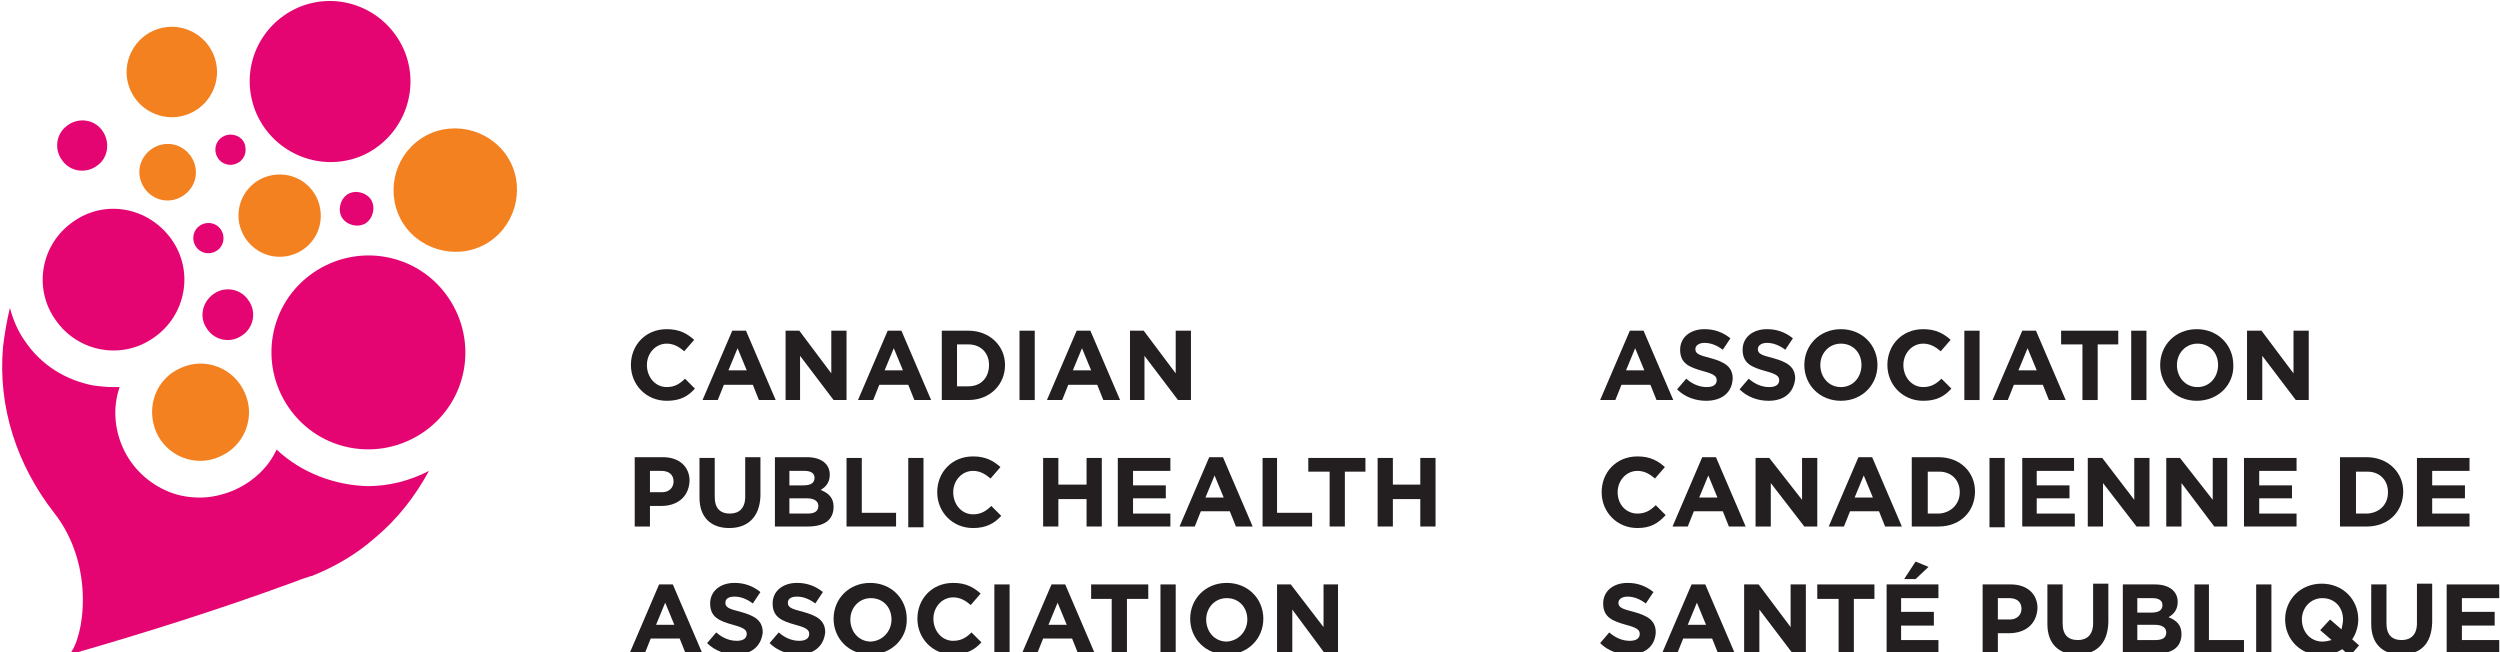 <?xml version="1.0" encoding="UTF-8"?>
<!-- Generator: Adobe Illustrator 21.1.0, SVG Export Plug-In . SVG Version: 6.00 Build 0)  -->
<svg xmlns="http://www.w3.org/2000/svg" xmlns:xlink="http://www.w3.org/1999/xlink" version="1.1" id="Layer_1" x="0px" y="0px" viewBox="0 0 328.1 85.6" style="enable-background:new 0 0 328.1 85.6;" xml:space="preserve">
<style type="text/css">
	.st0{fill:#231F20;}
	.st1{fill:#F48120;}
	.st2{fill:#E40572;}
	.st3{fill:#FFFFFF;}
</style>
<path class="st0" d="M87.5,52.6c-2.7,0-4.7-2.1-4.7-4.7v0c0-2.6,1.9-4.7,4.7-4.7c1.7,0,2.7,0.6,3.6,1.4l-1.3,1.5  c-0.7-0.6-1.4-1-2.3-1c-1.5,0-2.6,1.3-2.6,2.8v0c0,1.6,1.1,2.9,2.6,2.9c1,0,1.7-0.4,2.4-1.1l1.3,1.3C90.3,52,89.3,52.6,87.5,52.6"></path>
<path class="st0" d="M99.6,52.5l-0.8-2h-3.8l-0.8,2h-2l3.9-9.1h1.8l3.9,9.1H99.6z M96.8,45.7l-1.2,2.9H98L96.8,45.7z"></path>
<polygon class="st0" points="109.4,52.5 105,46.7 105,52.5 103.1,52.5 103.1,43.4 104.9,43.4 109.1,49 109.1,43.4 111.1,43.4   111.1,52.5 "></polygon>
<path class="st0" d="M120,52.5l-0.8-2h-3.8l-0.8,2h-2l3.9-9.1h1.8l3.9,9.1H120z M117.3,45.7l-1.2,2.9h2.4L117.3,45.7z"></path>
<path class="st0" d="M127.1,52.5h-3.5v-9.1h3.5c2.8,0,4.8,2,4.8,4.5v0C131.9,50.5,129.9,52.5,127.1,52.5 M129.8,47.9  c0-1.6-1.1-2.7-2.7-2.7h-1.5v5.5h1.5C128.7,50.7,129.8,49.6,129.8,47.9L129.8,47.9z"></path>
<rect x="133.8" y="43.4" class="st0" width="2" height="9.1"></rect>
<path class="st0" d="M144.8,52.5l-0.8-2h-3.8l-0.8,2h-2l3.9-9.1h1.8l3.9,9.1H144.8z M142,45.7l-1.2,2.9h2.4L142,45.7z"></path>
<polygon class="st0" points="154.6,52.5 150.2,46.7 150.2,52.5 148.3,52.5 148.3,43.4 150.1,43.4 154.3,49 154.3,43.4 156.3,43.4   156.3,52.5 "></polygon>
<path class="st0" d="M86.8,66.4h-1.5v2.7h-2v-9.1H87c2.2,0,3.5,1.3,3.5,3.1v0C90.4,65.3,88.8,66.4,86.8,66.4 M88.4,63.2  c0-0.9-0.6-1.4-1.6-1.4h-1.5v2.8h1.6C87.8,64.6,88.4,64,88.4,63.2L88.4,63.2z"></path>
<path class="st0" d="M95.7,69.3c-2.4,0-3.9-1.4-3.9-4v-5.2h2v5.1c0,1.5,0.7,2.2,2,2.2c1.2,0,2-0.7,2-2.2v-5.2h2v5.1  C99.7,67.9,98.1,69.3,95.7,69.3"></path>
<path class="st0" d="M106,69.1h-4.3v-9.1h4.2c1.9,0,3,0.9,3,2.3v0c0,1-0.5,1.6-1.2,2c1,0.4,1.7,1,1.7,2.2v0  C109.4,68.3,108.1,69.1,106,69.1 M106.9,62.7c0-0.6-0.5-0.9-1.3-0.9h-2v1.9h1.8C106.4,63.7,106.9,63.4,106.9,62.7L106.9,62.7z   M107.4,66.4c0-0.6-0.5-1-1.5-1h-2.3v2h2.4C106.9,67.4,107.4,67.1,107.4,66.4L107.4,66.4z"></path>
<polygon class="st0" points="111.1,69.1 111.1,60.1 113.1,60.1 113.1,67.3 117.6,67.3 117.6,69.1 "></polygon>
<rect x="119.2" y="60.1" class="st0" width="2" height="9.1"></rect>
<path class="st0" d="M127.7,69.3c-2.7,0-4.7-2.1-4.7-4.7v0c0-2.6,1.9-4.7,4.7-4.7c1.7,0,2.7,0.6,3.6,1.4l-1.3,1.5  c-0.7-0.6-1.4-1-2.3-1c-1.5,0-2.6,1.3-2.6,2.8v0c0,1.6,1.1,2.9,2.6,2.9c1,0,1.7-0.4,2.4-1.1l1.3,1.3  C130.5,68.7,129.4,69.3,127.7,69.3"></path>
<polygon class="st0" points="142.6,69.1 142.6,65.5 138.9,65.5 138.9,69.1 136.9,69.1 136.9,60.1 138.9,60.1 138.9,63.6 142.6,63.6   142.6,60.1 144.6,60.1 144.6,69.1 "></polygon>
<polygon class="st0" points="146.7,69.1 146.7,60.1 153.6,60.1 153.6,61.8 148.7,61.8 148.7,63.7 153,63.7 153,65.4 148.7,65.4   148.7,67.4 153.6,67.4 153.6,69.1 "></polygon>
<path class="st0" d="M162.2,69.1l-0.8-2h-3.8l-0.8,2h-2l3.9-9.1h1.8l3.9,9.1H162.2z M159.4,62.4l-1.2,2.9h2.4L159.4,62.4z"></path>
<polygon class="st0" points="165.7,69.1 165.7,60.1 167.6,60.1 167.6,67.3 172.2,67.3 172.2,69.1 "></polygon>
<polygon class="st0" points="176.5,61.9 176.5,69.1 174.5,69.1 174.5,61.9 171.7,61.9 171.7,60.1 179.2,60.1 179.2,61.9 "></polygon>
<polygon class="st0" points="186.4,69.1 186.4,65.5 182.8,65.5 182.8,69.1 180.8,69.1 180.8,60.1 182.8,60.1 182.8,63.6 186.4,63.6   186.4,60.1 188.4,60.1 188.4,69.1 "></polygon>
<path class="st0" d="M90,85.8l-0.8-2h-3.8l-0.8,2h-2l3.9-9.1h1.8l3.9,9.1H90z M87.3,79.1L86.1,82h2.4L87.3,79.1z"></path>
<path class="st0" d="M96.6,85.9c-1.4,0-2.8-0.5-3.8-1.5l1.2-1.4c0.8,0.7,1.7,1.1,2.7,1.1c0.8,0,1.3-0.3,1.3-0.9v0  c0-0.5-0.3-0.8-1.8-1.2c-1.8-0.5-3-1-3-2.8v0c0-1.6,1.3-2.7,3.2-2.7c1.3,0,2.4,0.4,3.4,1.2l-1,1.5c-0.8-0.6-1.6-0.9-2.4-0.9  c-0.8,0-1.2,0.3-1.2,0.8v0c0,0.6,0.4,0.8,2,1.2c1.8,0.5,2.9,1.1,2.9,2.7v0C99.9,84.9,98.5,85.9,96.6,85.9"></path>
<path class="st0" d="M104.8,85.9c-1.4,0-2.8-0.5-3.8-1.5l1.2-1.4c0.8,0.7,1.7,1.1,2.7,1.1c0.8,0,1.3-0.3,1.3-0.9v0  c0-0.5-0.3-0.8-1.8-1.2c-1.8-0.5-3-1-3-2.8v0c0-1.6,1.3-2.7,3.2-2.7c1.3,0,2.4,0.4,3.4,1.2l-1,1.5c-0.8-0.6-1.6-0.9-2.4-0.9  c-0.8,0-1.2,0.3-1.2,0.8v0c0,0.6,0.4,0.8,2,1.2c1.8,0.5,2.9,1.1,2.9,2.7v0C108.1,84.9,106.7,85.9,104.8,85.9"></path>
<path class="st0" d="M114.2,85.9c-2.8,0-4.8-2.1-4.8-4.7v0c0-2.6,2-4.7,4.8-4.7c2.8,0,4.8,2.1,4.8,4.7v0  C119.1,83.8,117,85.9,114.2,85.9 M117,81.3c0-1.6-1.1-2.8-2.7-2.8c-1.6,0-2.7,1.3-2.7,2.8v0c0,1.6,1.1,2.9,2.7,2.9  C115.9,84.1,117,82.8,117,81.3L117,81.3z"></path>
<path class="st0" d="M125.1,85.9c-2.7,0-4.7-2.1-4.7-4.7v0c0-2.6,1.9-4.7,4.7-4.7c1.7,0,2.7,0.6,3.6,1.4l-1.3,1.5  c-0.7-0.6-1.4-1-2.3-1c-1.5,0-2.6,1.3-2.6,2.8v0c0,1.6,1.1,2.9,2.6,2.9c1,0,1.7-0.4,2.4-1.1l1.3,1.3  C127.9,85.3,126.8,85.9,125.1,85.9"></path>
<rect x="130.5" y="76.7" class="st0" width="2" height="9.1"></rect>
<path class="st0" d="M141.5,85.8l-0.8-2h-3.8l-0.8,2h-2l3.9-9.1h1.8l3.9,9.1H141.5z M138.8,79.1l-1.2,2.9h2.4L138.8,79.1z"></path>
<polygon class="st0" points="147.9,78.6 147.9,85.8 145.9,85.8 145.9,78.6 143.2,78.6 143.2,76.7 150.7,76.7 150.7,78.6 "></polygon>
<rect x="152.3" y="76.7" class="st0" width="2" height="9.1"></rect>
<path class="st0" d="M161,85.9c-2.8,0-4.8-2.1-4.8-4.7v0c0-2.6,2-4.7,4.8-4.7c2.8,0,4.8,2.1,4.8,4.7v0  C165.8,83.8,163.8,85.9,161,85.9 M163.7,81.3c0-1.6-1.1-2.8-2.7-2.8c-1.6,0-2.7,1.3-2.7,2.8v0c0,1.6,1.1,2.9,2.7,2.9  C162.6,84.1,163.7,82.8,163.7,81.3L163.7,81.3z"></path>
<polygon class="st0" points="173.9,85.8 169.6,80 169.6,85.8 167.6,85.8 167.6,76.7 169.4,76.7 173.7,82.3 173.7,76.7 175.6,76.7   175.6,85.8 "></polygon>
<path class="st0" d="M217.4,52.5l-0.8-2h-3.8l-0.8,2h-2l3.9-9.1h1.8l3.9,9.1H217.4z M214.6,45.7l-1.2,2.9h2.4L214.6,45.7z"></path>
<path class="st0" d="M223.9,52.6c-1.4,0-2.8-0.5-3.8-1.5l1.2-1.4c0.8,0.7,1.7,1.1,2.7,1.1c0.8,0,1.3-0.3,1.3-0.9v0  c0-0.5-0.3-0.8-1.8-1.2c-1.8-0.5-3-1-3-2.8v0c0-1.6,1.3-2.7,3.2-2.7c1.3,0,2.4,0.4,3.4,1.2l-1,1.5c-0.8-0.6-1.6-0.9-2.4-0.9  c-0.8,0-1.2,0.4-1.2,0.8v0c0,0.6,0.4,0.8,2,1.2c1.8,0.5,2.9,1.1,2.9,2.7v0C227.3,51.6,225.9,52.6,223.9,52.6"></path>
<path class="st0" d="M232.1,52.6c-1.4,0-2.8-0.5-3.8-1.5l1.2-1.4c0.8,0.7,1.7,1.1,2.7,1.1c0.8,0,1.3-0.3,1.3-0.9v0  c0-0.5-0.3-0.8-1.8-1.2c-1.8-0.5-3-1-3-2.8v0c0-1.6,1.3-2.7,3.2-2.7c1.3,0,2.4,0.4,3.4,1.2l-1,1.5c-0.8-0.6-1.6-0.9-2.4-0.9  c-0.8,0-1.2,0.4-1.2,0.8v0c0,0.6,0.4,0.8,2,1.2c1.8,0.5,2.9,1.1,2.9,2.7v0C235.4,51.6,234.1,52.6,232.1,52.6"></path>
<path class="st0" d="M241.6,52.6c-2.8,0-4.8-2.1-4.8-4.7v0c0-2.6,2-4.7,4.8-4.7c2.8,0,4.8,2.1,4.8,4.7v0  C246.4,50.5,244.4,52.6,241.6,52.6 M244.3,47.9c0-1.6-1.1-2.8-2.7-2.8c-1.6,0-2.7,1.3-2.7,2.8v0c0,1.6,1.1,2.9,2.7,2.9  C243.2,50.8,244.3,49.5,244.3,47.9L244.3,47.9z"></path>
<path class="st0" d="M252.4,52.6c-2.7,0-4.7-2.1-4.7-4.7v0c0-2.6,1.9-4.7,4.7-4.7c1.7,0,2.7,0.6,3.6,1.4l-1.3,1.5  c-0.7-0.6-1.4-1-2.3-1c-1.5,0-2.6,1.3-2.6,2.8v0c0,1.6,1.1,2.9,2.6,2.9c1,0,1.7-0.4,2.4-1.1l1.3,1.3C255.2,52,254.2,52.6,252.4,52.6  "></path>
<rect x="257.8" y="43.4" class="st0" width="2" height="9.1"></rect>
<path class="st0" d="M268.9,52.5l-0.8-2h-3.8l-0.8,2h-2l3.9-9.1h1.8l3.9,9.1H268.9z M266.1,45.7l-1.2,2.9h2.4L266.1,45.7z"></path>
<polygon class="st0" points="275.3,45.2 275.3,52.5 273.3,52.5 273.3,45.2 270.5,45.2 270.5,43.4 278,43.4 278,45.2 "></polygon>
<rect x="279.7" y="43.4" class="st0" width="2" height="9.1"></rect>
<path class="st0" d="M288.3,52.6c-2.8,0-4.8-2.1-4.8-4.7v0c0-2.6,2-4.7,4.8-4.7c2.8,0,4.8,2.1,4.8,4.7v0  C293.2,50.5,291.1,52.6,288.3,52.6 M291.1,47.9c0-1.6-1.1-2.8-2.7-2.8c-1.6,0-2.7,1.3-2.7,2.8v0c0,1.6,1.1,2.9,2.7,2.9  C290,50.8,291.1,49.5,291.1,47.9L291.1,47.9z"></path>
<polygon class="st0" points="301.3,52.5 296.9,46.7 296.9,52.5 294.9,52.5 294.9,43.4 296.8,43.4 301,49 301,43.4 303,43.4   303,52.5 "></polygon>
<path class="st0" d="M214.9,69.3c-2.7,0-4.7-2.1-4.7-4.7v0c0-2.6,1.9-4.7,4.7-4.7c1.7,0,2.7,0.6,3.6,1.4l-1.3,1.5  c-0.7-0.6-1.4-1-2.3-1c-1.5,0-2.6,1.3-2.6,2.8v0c0,1.6,1.1,2.8,2.6,2.8c1,0,1.7-0.4,2.4-1.1l1.3,1.3  C217.6,68.7,216.6,69.3,214.9,69.3"></path>
<path class="st0" d="M226.9,69.1l-0.8-2h-3.8l-0.8,2h-2l3.9-9.1h1.8l3.9,9.1H226.9z M224.2,62.4l-1.2,2.9h2.4L224.2,62.4z"></path>
<polygon class="st0" points="236.8,69.1 232.4,63.4 232.4,69.1 230.4,69.1 230.4,60.1 232.2,60.1 236.5,65.6 236.5,60.1 238.5,60.1   238.5,69.1 "></polygon>
<path class="st0" d="M247.4,69.1l-0.8-2h-3.8l-0.8,2h-2l3.9-9.1h1.8l3.9,9.1H247.4z M244.6,62.4l-1.2,2.9h2.4L244.6,62.4z"></path>
<path class="st0" d="M254.4,69.1h-3.5v-9.1h3.5c2.9,0,4.8,2,4.8,4.5v0C259.2,67.1,257.3,69.1,254.4,69.1 M257.2,64.6  c0-1.6-1.1-2.7-2.7-2.7h-1.5v5.5h1.5C256,67.3,257.2,66.2,257.2,64.6L257.2,64.6z"></path>
<rect x="261.1" y="60.1" class="st0" width="2" height="9.1"></rect>
<polygon class="st0" points="265.4,69.1 265.4,60.1 272.2,60.1 272.2,61.8 267.3,61.8 267.3,63.7 271.6,63.7 271.6,65.4 267.3,65.4   267.3,67.4 272.3,67.4 272.3,69.1 "></polygon>
<polygon class="st0" points="280.4,69.1 276,63.4 276,69.1 274,69.1 274,60.1 275.9,60.1 280.1,65.6 280.1,60.1 282.1,60.1   282.1,69.1 "></polygon>
<polygon class="st0" points="290.6,69.1 286.3,63.4 286.3,69.1 284.3,69.1 284.3,60.1 286.1,60.1 290.4,65.6 290.4,60.1 292.3,60.1   292.3,69.1 "></polygon>
<polygon class="st0" points="294.5,69.1 294.5,60.1 301.4,60.1 301.4,61.8 296.5,61.8 296.5,63.7 300.8,63.7 300.8,65.4 296.5,65.4   296.5,67.4 301.4,67.4 301.4,69.1 "></polygon>
<path class="st0" d="M310.6,69.1h-3.5v-9.1h3.5c2.8,0,4.8,2,4.8,4.5v0C315.4,67.1,313.5,69.1,310.6,69.1 M313.4,64.6  c0-1.6-1.1-2.7-2.7-2.7h-1.5v5.5h1.5C312.3,67.3,313.4,66.2,313.4,64.6L313.4,64.6z"></path>
<polygon class="st0" points="317.2,69.1 317.2,60.1 324.1,60.1 324.1,61.8 319.2,61.8 319.2,63.7 323.5,63.7 323.5,65.4 319.2,65.4   319.2,67.4 324.1,67.4 324.1,69.1 "></polygon>
<path class="st0" d="M213.8,85.9c-1.4,0-2.8-0.5-3.8-1.5l1.2-1.4c0.8,0.7,1.7,1.1,2.7,1.1c0.8,0,1.3-0.3,1.3-0.9v0  c0-0.5-0.3-0.8-1.8-1.2c-1.8-0.5-3-1-3-2.8v0c0-1.6,1.3-2.7,3.2-2.7c1.3,0,2.4,0.4,3.4,1.2l-1,1.5c-0.8-0.6-1.6-0.9-2.4-0.9  c-0.8,0-1.2,0.4-1.2,0.8v0c0,0.6,0.4,0.8,2,1.2c1.8,0.5,2.9,1.1,2.9,2.7v0C217.2,84.9,215.8,85.9,213.8,85.9"></path>
<path class="st0" d="M225.5,85.8l-0.8-2h-3.8l-0.8,2h-2l3.9-9.1h1.8l3.9,9.1H225.5z M222.7,79.1l-1.2,2.9h2.4L222.7,79.1z"></path>
<polygon class="st0" points="235.3,85.8 230.9,80 230.9,85.8 228.9,85.8 228.9,76.7 230.8,76.7 235,82.3 235,76.7 237,76.7   237,85.8 "></polygon>
<polygon class="st0" points="243.3,78.6 243.3,85.8 241.3,85.8 241.3,78.6 238.5,78.6 238.5,76.7 246,76.7 246,78.6 "></polygon>
<path class="st0" d="M247.6,85.8v-9.1h6.8v1.8h-4.9v1.8h4.3v1.8h-4.3V84h4.9v1.8H247.6z M249.9,76l1.5-2.3l1.7,0.7l-1.7,1.6H249.9z"></path>
<path class="st0" d="M263.7,83.1h-1.5v2.7h-2v-9.1h3.7c2.2,0,3.5,1.3,3.5,3.1v0C267.3,82,265.7,83.1,263.7,83.1 M265.3,79.9  c0-0.9-0.6-1.4-1.6-1.4h-1.5v2.8h1.6C264.7,81.3,265.3,80.7,265.3,79.9L265.3,79.9z"></path>
<path class="st0" d="M272.6,85.9c-2.4,0-3.9-1.4-3.9-4v-5.2h2v5.1c0,1.5,0.7,2.2,2,2.2c1.2,0,2-0.7,2-2.2v-5.2h2v5.1  C276.6,84.6,275,85.9,272.6,85.9"></path>
<path class="st0" d="M282.9,85.8h-4.3v-9.1h4.2c1.9,0,3,0.9,3,2.3v0c0,1-0.5,1.6-1.2,2c1,0.4,1.7,1,1.7,2.2v0  C286.3,85,285,85.8,282.9,85.8 M283.8,79.4c0-0.6-0.5-0.9-1.3-0.9h-2v1.9h1.8C283.3,80.4,283.8,80.1,283.8,79.4L283.8,79.4z   M284.3,83c0-0.6-0.5-1-1.5-1h-2.3v2h2.4C283.8,84,284.3,83.7,284.3,83L284.3,83z"></path>
<polygon class="st0" points="288,85.8 288,76.7 289.9,76.7 289.9,84 294.5,84 294.5,85.8 "></polygon>
<rect x="296.1" y="76.7" class="st0" width="2" height="9.1"></rect>
<path class="st0" d="M308.4,86.1l-1-0.9c-0.8,0.5-1.7,0.8-2.7,0.8c-2.8,0-4.8-2.1-4.8-4.7v0c0-2.6,2-4.7,4.8-4.7  c2.8,0,4.8,2.1,4.8,4.7v0c0,0.9-0.3,1.9-0.8,2.6l0.9,0.8L308.4,86.1z M307.5,81.3c0-1.6-1.1-2.8-2.7-2.8c-1.6,0-2.7,1.3-2.7,2.8v0  c0,1.6,1.1,2.9,2.7,2.9c0.4,0,0.8-0.1,1.2-0.2l-1.5-1.3l1.3-1.4l1.5,1.3C307.4,82.1,307.5,81.7,307.5,81.3L307.5,81.3z"></path>
<path class="st0" d="M315.1,85.9c-2.4,0-3.9-1.4-3.9-4v-5.2h2v5.1c0,1.5,0.7,2.2,2,2.2c1.2,0,2-0.7,2-2.2v-5.2h2v5.1  C319.1,84.6,317.6,85.9,315.1,85.9"></path>
<polygon class="st0" points="321.1,85.8 321.1,76.7 328,76.7 328,78.5 323.1,78.5 323.1,80.3 327.4,80.3 327.4,82.1 323.1,82.1   323.1,84 328,84 328,85.8 "></polygon>
<path class="st1" d="M52.6,28.8c2.1,3.9,7.1,5.4,11,3.3c3.9-2.1,5.4-7.1,3.3-11c-2.1-3.9-7.1-5.4-11-3.3  C52,19.9,50.5,24.8,52.6,28.8"></path>
<path class="st1" d="M20.5,56.7c1.4,3.2,5.2,4.7,8.4,3.2c3.2-1.4,4.7-5.2,3.2-8.4c-1.4-3.2-5.2-4.7-8.4-3.2  C20.5,49.7,19.1,53.4,20.5,56.7"></path>
<path class="st1" d="M24.3,19.7c-1.6-1.3-3.9-1-5.2,0.6c-1.3,1.6-1,3.9,0.6,5.2c1.6,1.3,3.9,1,5.2-0.6C26.2,23.3,25.9,21,24.3,19.7"></path>
<path class="st1" d="M17.1,11.8c1.3,3,4.8,4.4,7.8,3.1c3-1.3,4.4-4.8,3.1-7.8c-1.3-3-4.8-4.4-7.8-3.1C17.2,5.3,15.8,8.8,17.1,11.8"></path>
<path class="st1" d="M36.5,33.7c3,0.1,5.5-2.2,5.6-5.2c0.1-3-2.2-5.5-5.2-5.6c-3-0.1-5.5,2.2-5.6,5.2C31.2,31.1,33.6,33.6,36.5,33.7  "></path>
<path class="st2" d="M36.3,59c-1.1,2.4-3.1,4.2-5.5,5.3c-1.4,0.6-3,1-4.5,1c-1.4,0-2.7-0.2-4-0.7c-2.8-1.1-5-3.2-6.2-5.9  c-1.1-2.5-1.3-5.3-0.4-7.9c-0.3,0-0.6,0-0.9,0c-0.8,0-1.7-0.1-2.5-0.2c-3.7-0.7-6.9-2.7-9-5.8c-1-1.4-1.6-2.9-2-4.4  c-0.4,1.7-0.7,3.4-0.9,5.1c-0.7,7.9,1.8,15.5,6.7,21.8c5.5,7,3.9,16.5,2,18.6l0.4-0.1C19.2,83,28.7,80,38,76.6l1.1-0.4  c0.7-0.3,1.2-0.4,1.7-0.6l0.1,0c3-1.2,5.8-2.8,8.3-5c3-2.5,5.3-5.5,7.1-8.8c-2.5,1.3-5.3,2-8,2C44,63.7,39.6,62.1,36.3,59"></path>
<path class="st2" d="M13.4,17.1c-1.1-1.5-3.2-1.7-4.6-0.6c-1.5,1.1-1.7,3.2-0.6,4.6c1.1,1.5,3.2,1.7,4.6,0.6  C14.2,20.7,14.5,18.6,13.4,17.1"></path>
<path class="st2" d="M27.2,43.2c1,1.5,3.1,1.9,4.6,0.8c1.5-1,1.9-3.1,0.8-4.6c-1-1.5-3.1-1.9-4.6-0.8C26.5,39.7,26.1,41.7,27.2,43.2  "></path>
<path class="st2" d="M7.3,42c2.9,4.2,8.7,5.3,12.9,2.3c4.2-2.9,5.3-8.7,2.3-12.9s-8.7-5.3-12.9-2.3C5.4,32,4.3,37.8,7.3,42"></path>
<path class="st2" d="M44.9,28.6c0.7,1,2.1,1.3,3.1,0.7c1-0.7,1.3-2.1,0.7-3.1c-0.7-1-2.1-1.3-3.1-0.7C44.6,26.2,44.3,27.6,44.9,28.6  "></path>
<path class="st2" d="M33.7,15c2.4,5.3,8.6,7.7,13.9,5.4c5.3-2.4,7.7-8.6,5.4-13.9C50.6,1.1,44.4-1.3,39.1,1  C33.7,3.4,31.3,9.6,33.7,15"></path>
<path class="st2" d="M37.9,53.5c4,5.8,11.9,7.2,17.7,3.2c5.8-4,7.2-11.9,3.2-17.7c-4-5.8-11.9-7.2-17.7-3.2  C35.3,39.8,33.9,47.7,37.9,53.5"></path>
<path class="st2" d="M29.9,17.7c-1.1,0.2-1.8,1.2-1.6,2.3c0.2,1.1,1.2,1.8,2.3,1.6c1.1-0.2,1.8-1.2,1.6-2.3  C32.1,18.2,31,17.5,29.9,17.7"></path>
<path class="st2" d="M27,29.3c-1.1,0.2-1.8,1.2-1.6,2.3c0.2,1.1,1.2,1.8,2.3,1.6c1.1-0.2,1.8-1.2,1.6-2.3  C29.1,29.8,28.1,29.1,27,29.3"></path>
</svg>
